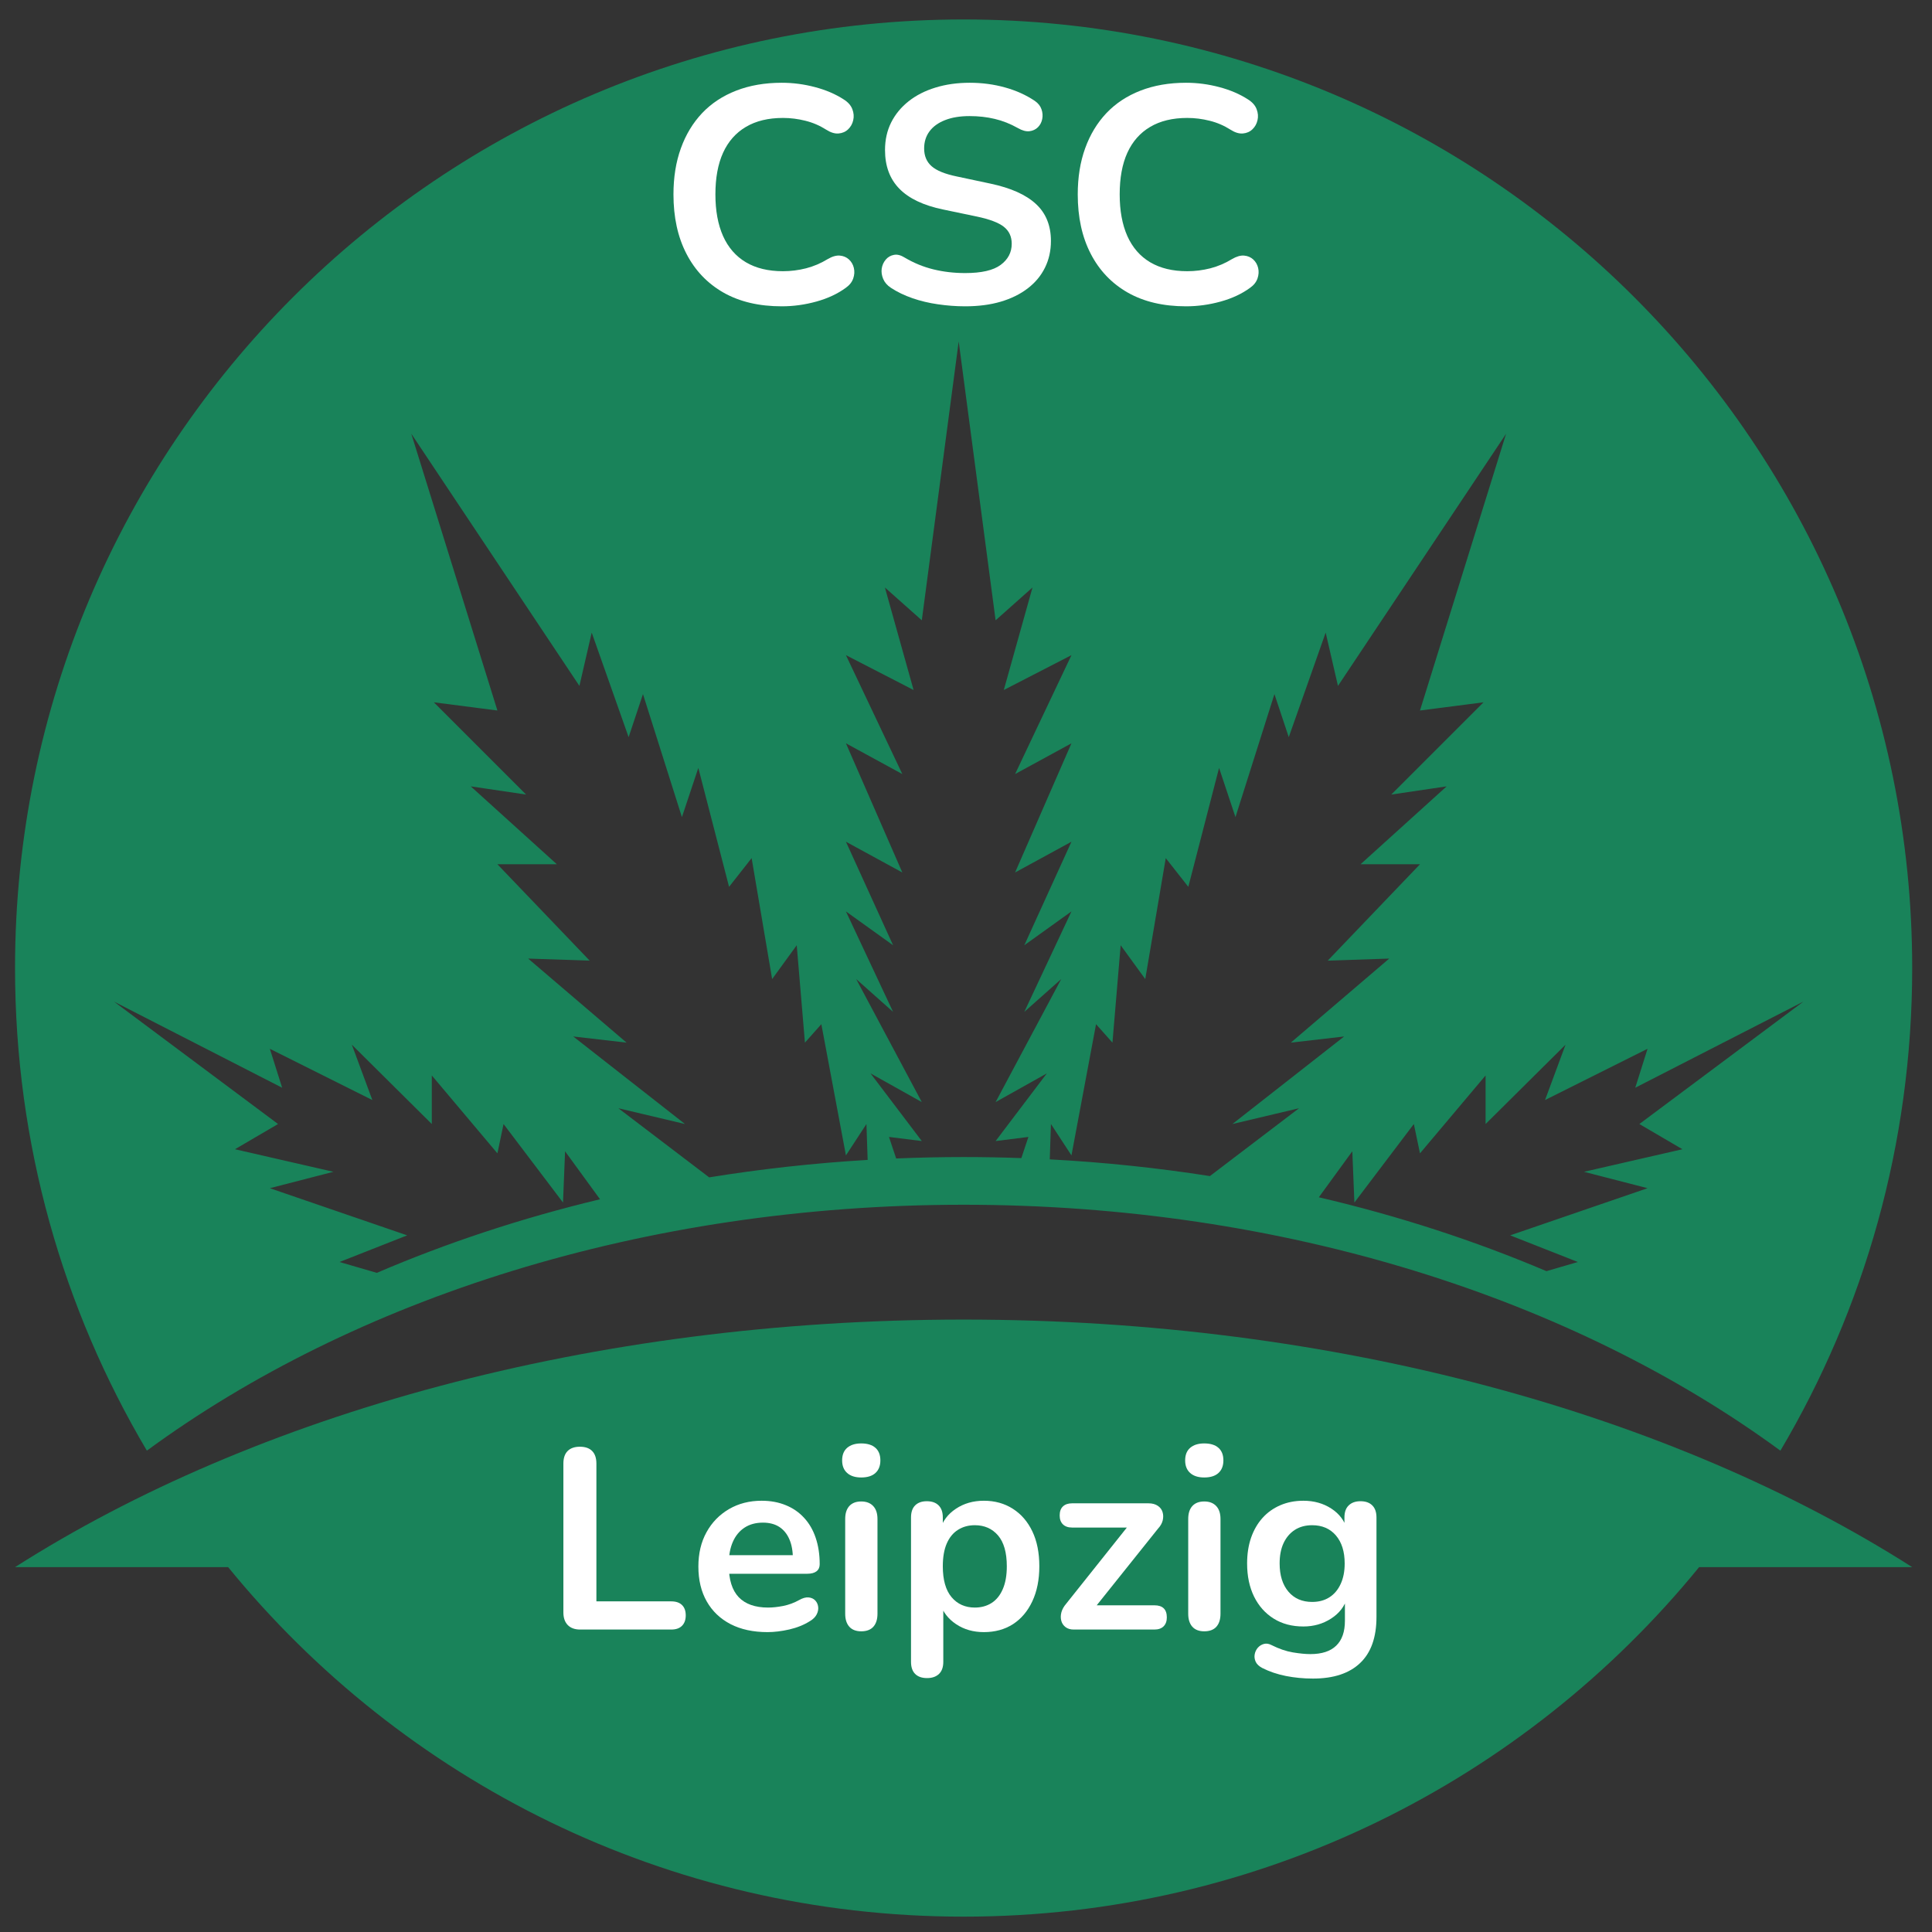 <svg xmlns="http://www.w3.org/2000/svg" xmlns:xlink="http://www.w3.org/1999/xlink" width="500" viewBox="0 0 375 375" height="500" preserveAspectRatio="xMidYMid meet"><rect x="0" y="0" width="375" height="375" fill="#333333" stroke="none"/><defs><g></g><clipPath id="8273dc539e"><path d="M 2.918 3.773 L 371.16 3.773 L 371.16 281.707 L 2.918 281.707 Z M 2.918 3.773 " clip-rule="nonzero"></path></clipPath><clipPath id="c2aef3d7d1"><path d="M 2.918 256.082 L 371.16 256.082 L 371.16 372.016 L 2.918 372.016 Z M 2.918 256.082 " clip-rule="nonzero"></path></clipPath></defs><g clip-path="url(#8273dc539e)"><path fill="#19835a" d="M 52.375 203.57 L 72.273 213.516 L 68.293 202.773 L 83.812 218.172 L 83.812 208.742 L 96.547 223.863 L 97.738 218.172 L 109.281 233.414 L 109.68 223.465 L 116.465 232.777 C 101.207 236.434 86.695 241.246 73.137 247.062 L 65.906 244.953 L 79.035 239.781 L 52.375 230.629 L 64.711 227.445 L 45.609 223.066 L 53.969 218.172 L 22.133 194.414 L 54.766 211.129 Z M 112.465 133.133 L 114.852 122.789 L 122.016 143.082 L 124.801 134.727 L 132.359 158.602 L 135.543 149.051 L 141.512 172.133 L 145.891 166.562 L 149.871 190.039 L 154.645 183.473 L 156.238 202.375 L 159.422 198.793 L 164.195 224.262 L 168.176 218.172 L 168.41 225.137 C 157.934 225.762 147.664 226.902 137.652 228.527 L 120.023 215.109 L 132.957 218.172 L 111.27 201.18 L 121.617 202.375 L 102.516 186.059 L 114.453 186.457 L 96.547 167.754 L 108.086 167.754 L 91.375 152.633 L 102.117 154.223 L 84.211 136.316 L 96.547 137.91 L 79.832 84.188 Z M 164.195 163.379 L 175.141 169.348 L 164.195 144.277 L 175.141 150.246 L 164.195 127.164 L 177.328 133.93 L 171.758 114.031 L 178.922 120.402 L 186.082 66.281 L 193.246 120.402 L 200.406 114.031 L 194.836 133.93 L 207.969 127.164 L 197.027 150.246 L 207.969 144.277 L 197.027 169.348 L 207.969 163.379 L 198.816 183.473 L 207.969 176.906 L 198.816 196.406 L 205.98 190.039 L 193.246 213.914 L 203.191 208.344 L 193.246 221.477 L 199.613 220.68 L 198.242 224.785 C 194.531 224.652 190.797 224.582 187.039 224.582 C 182.641 224.582 178.277 224.68 173.945 224.859 L 172.551 220.68 L 178.922 221.477 L 168.969 208.344 L 178.922 213.914 L 166.188 190.039 L 173.348 196.406 L 164.195 176.906 L 173.348 183.473 Z M 215.926 202.375 L 217.52 183.473 L 222.293 190.039 L 226.273 166.562 L 230.652 172.133 L 236.621 149.051 L 239.805 158.602 L 247.367 134.727 L 250.148 143.082 L 257.312 122.789 L 259.699 133.133 L 292.332 84.188 L 275.617 137.91 L 287.953 136.316 L 270.047 154.223 L 280.793 152.633 L 264.078 167.754 L 275.617 167.754 L 257.711 186.457 L 269.648 186.059 L 250.547 202.375 L 260.895 201.18 L 239.207 218.172 L 252.141 215.109 L 234.84 228.277 C 224.723 226.691 214.344 225.594 203.758 225.031 L 203.988 218.172 L 207.969 224.262 L 212.742 198.793 Z M 319.789 203.57 L 317.402 211.129 L 350.031 194.414 L 318.199 218.172 L 326.555 223.066 L 307.453 227.445 L 319.789 230.629 L 293.125 239.781 L 306.258 244.953 L 300.164 246.73 C 286.344 240.859 271.547 236.023 255.984 232.391 L 262.484 223.465 L 262.887 233.414 L 274.426 218.172 L 275.617 223.863 L 288.352 208.742 L 288.352 218.172 L 303.871 202.773 L 299.891 213.516 Z M 187.039 233.84 C 249.258 233.84 305.461 252.141 345.574 281.574 C 361.824 254.129 371.156 222.105 371.156 187.898 C 371.156 86.211 288.727 3.777 187.039 3.777 C 85.352 3.777 2.918 86.211 2.918 187.898 C 2.918 222.105 12.254 254.129 28.508 281.57 C 68.617 252.141 124.82 233.84 187.039 233.84 " fill-opacity="1" fill-rule="nonzero"></path></g><g clip-path="url(#c2aef3d7d1)"><path fill="#19835a" d="M 187.039 256.129 C 114.715 256.129 49.41 274.559 2.918 304.18 L 44.281 304.18 C 78.043 345.578 129.453 372.02 187.039 372.02 C 244.625 372.02 296.035 345.578 329.797 304.18 L 371.156 304.18 C 324.668 274.559 259.363 256.129 187.039 256.129 " fill-opacity="1" fill-rule="nonzero"></path></g><g fill="#ffffff" fill-opacity="1"><g transform="translate(127.485, 58.861)"><g><path d="M 24.25 0.594 C 19.852 0.594 16.086 -0.289 12.953 -2.062 C 9.828 -3.844 7.426 -6.359 5.75 -9.609 C 4.07 -12.859 3.234 -16.695 3.234 -21.125 C 3.234 -24.438 3.711 -27.422 4.672 -30.078 C 5.629 -32.734 7.004 -35.008 8.797 -36.906 C 10.598 -38.801 12.801 -40.254 15.406 -41.266 C 18.02 -42.285 20.969 -42.797 24.25 -42.797 C 26.438 -42.797 28.586 -42.516 30.703 -41.953 C 32.816 -41.398 34.676 -40.602 36.281 -39.562 C 37.113 -39.039 37.672 -38.41 37.953 -37.672 C 38.234 -36.941 38.289 -36.227 38.125 -35.531 C 37.969 -34.832 37.641 -34.242 37.141 -33.766 C 36.641 -33.285 36.02 -33.016 35.281 -32.953 C 34.539 -32.891 33.734 -33.141 32.859 -33.703 C 31.617 -34.492 30.281 -35.066 28.844 -35.422 C 27.414 -35.785 25.961 -35.969 24.484 -35.969 C 21.648 -35.969 19.254 -35.391 17.297 -34.234 C 15.336 -33.078 13.859 -31.398 12.859 -29.203 C 11.867 -27.016 11.375 -24.32 11.375 -21.125 C 11.375 -17.977 11.867 -15.285 12.859 -13.047 C 13.859 -10.816 15.336 -9.117 17.297 -7.953 C 19.254 -6.797 21.648 -6.219 24.484 -6.219 C 25.992 -6.219 27.488 -6.406 28.969 -6.781 C 30.445 -7.164 31.844 -7.758 33.156 -8.562 C 34.039 -9.082 34.832 -9.312 35.531 -9.25 C 36.227 -9.188 36.816 -8.938 37.297 -8.5 C 37.773 -8.062 38.094 -7.508 38.25 -6.844 C 38.406 -6.188 38.363 -5.508 38.125 -4.812 C 37.883 -4.113 37.406 -3.508 36.688 -3 C 35.094 -1.832 33.188 -0.941 30.969 -0.328 C 28.758 0.285 26.52 0.594 24.25 0.594 Z M 24.25 0.594 "></path></g></g></g><g fill="#ffffff" fill-opacity="1"><g transform="translate(168.187, 58.861)"><g><path d="M 19.156 0.594 C 17.395 0.594 15.633 0.461 13.875 0.203 C 12.125 -0.047 10.469 -0.441 8.906 -0.984 C 7.352 -1.523 5.961 -2.195 4.734 -3 C 4.016 -3.477 3.516 -4.055 3.234 -4.734 C 2.953 -5.41 2.859 -6.078 2.953 -6.734 C 3.055 -7.391 3.316 -7.969 3.734 -8.469 C 4.16 -8.969 4.691 -9.273 5.328 -9.391 C 5.961 -9.516 6.66 -9.336 7.422 -8.859 C 9.18 -7.816 11.035 -7.055 12.984 -6.578 C 14.941 -6.098 17 -5.859 19.156 -5.859 C 22.312 -5.859 24.602 -6.383 26.031 -7.438 C 27.469 -8.5 28.188 -9.867 28.188 -11.547 C 28.188 -12.941 27.676 -14.039 26.656 -14.844 C 25.645 -15.645 23.898 -16.305 21.422 -16.828 L 14.844 -18.203 C 11.051 -18.992 8.227 -20.336 6.375 -22.234 C 4.52 -24.129 3.594 -26.633 3.594 -29.75 C 3.594 -31.707 3.988 -33.484 4.781 -35.078 C 5.582 -36.672 6.711 -38.047 8.172 -39.203 C 9.629 -40.359 11.363 -41.242 13.375 -41.859 C 15.395 -42.484 17.617 -42.797 20.047 -42.797 C 22.441 -42.797 24.719 -42.492 26.875 -41.891 C 29.031 -41.297 30.969 -40.422 32.688 -39.266 C 33.32 -38.828 33.75 -38.285 33.969 -37.641 C 34.188 -37.004 34.234 -36.379 34.109 -35.766 C 33.992 -35.148 33.719 -34.617 33.281 -34.172 C 32.844 -33.734 32.289 -33.473 31.625 -33.391 C 30.969 -33.316 30.223 -33.52 29.391 -34 C 27.91 -34.832 26.41 -35.426 24.891 -35.781 C 23.379 -36.145 21.75 -36.328 20 -36.328 C 18.156 -36.328 16.57 -36.066 15.25 -35.547 C 13.938 -35.035 12.93 -34.312 12.234 -33.375 C 11.535 -32.438 11.188 -31.328 11.188 -30.047 C 11.188 -28.609 11.664 -27.461 12.625 -26.609 C 13.582 -25.754 15.219 -25.086 17.531 -24.609 L 24.062 -23.219 C 28.008 -22.383 30.953 -21.066 32.891 -19.266 C 34.828 -17.473 35.797 -15.082 35.797 -12.094 C 35.797 -10.176 35.406 -8.438 34.625 -6.875 C 33.852 -5.32 32.738 -3.988 31.281 -2.875 C 29.82 -1.758 28.07 -0.898 26.031 -0.297 C 24 0.297 21.707 0.594 19.156 0.594 Z M 19.156 0.594 "></path></g></g></g><g fill="#ffffff" fill-opacity="1"><g transform="translate(205.956, 58.861)"><g><path d="M 24.25 0.594 C 19.852 0.594 16.086 -0.289 12.953 -2.062 C 9.828 -3.844 7.426 -6.359 5.75 -9.609 C 4.07 -12.859 3.234 -16.695 3.234 -21.125 C 3.234 -24.438 3.711 -27.422 4.672 -30.078 C 5.629 -32.734 7.004 -35.008 8.797 -36.906 C 10.598 -38.801 12.801 -40.254 15.406 -41.266 C 18.02 -42.285 20.969 -42.797 24.25 -42.797 C 26.438 -42.797 28.586 -42.516 30.703 -41.953 C 32.816 -41.398 34.676 -40.602 36.281 -39.562 C 37.113 -39.039 37.672 -38.41 37.953 -37.672 C 38.234 -36.941 38.289 -36.227 38.125 -35.531 C 37.969 -34.832 37.641 -34.242 37.141 -33.766 C 36.641 -33.285 36.02 -33.016 35.281 -32.953 C 34.539 -32.891 33.734 -33.141 32.859 -33.703 C 31.617 -34.492 30.281 -35.066 28.844 -35.422 C 27.414 -35.785 25.961 -35.969 24.484 -35.969 C 21.648 -35.969 19.254 -35.391 17.297 -34.234 C 15.336 -33.078 13.859 -31.398 12.859 -29.203 C 11.867 -27.016 11.375 -24.32 11.375 -21.125 C 11.375 -17.977 11.867 -15.285 12.859 -13.047 C 13.859 -10.816 15.336 -9.117 17.297 -7.953 C 19.254 -6.797 21.648 -6.219 24.484 -6.219 C 25.992 -6.219 27.488 -6.406 28.969 -6.781 C 30.445 -7.164 31.844 -7.758 33.156 -8.562 C 34.039 -9.082 34.832 -9.312 35.531 -9.25 C 36.227 -9.188 36.816 -8.938 37.297 -8.5 C 37.773 -8.062 38.094 -7.508 38.25 -6.844 C 38.406 -6.188 38.363 -5.508 38.125 -4.812 C 37.883 -4.113 37.406 -3.508 36.688 -3 C 35.094 -1.832 33.188 -0.941 30.969 -0.328 C 28.758 0.285 26.52 0.594 24.25 0.594 Z M 24.25 0.594 "></path></g></g></g><g fill="#ffffff" fill-opacity="1"><g transform="translate(105.494, 316.293)"><g><path d="M 7.109 0 C 6.078 0 5.273 -0.289 4.703 -0.875 C 4.141 -1.457 3.859 -2.27 3.859 -3.312 L 3.859 -32.219 C 3.859 -33.289 4.133 -34.102 4.688 -34.656 C 5.238 -35.207 6.031 -35.484 7.062 -35.484 C 8.102 -35.484 8.895 -35.207 9.438 -34.656 C 9.988 -34.102 10.266 -33.289 10.266 -32.219 L 10.266 -5.469 L 24.797 -5.469 C 25.703 -5.469 26.395 -5.234 26.875 -4.766 C 27.363 -4.297 27.609 -3.625 27.609 -2.75 C 27.609 -1.883 27.363 -1.207 26.875 -0.719 C 26.395 -0.238 25.703 0 24.797 0 Z M 7.109 0 "></path></g></g></g><g fill="#ffffff" fill-opacity="1"><g transform="translate(133.649, 316.293)"><g><path d="M 15.328 0.5 C 12.555 0.5 10.164 -0.016 8.156 -1.047 C 6.156 -2.086 4.613 -3.555 3.531 -5.453 C 2.445 -7.359 1.906 -9.617 1.906 -12.234 C 1.906 -14.766 2.43 -16.984 3.484 -18.891 C 4.535 -20.797 5.988 -22.289 7.844 -23.375 C 9.695 -24.457 11.812 -25 14.188 -25 C 15.914 -25 17.473 -24.711 18.859 -24.141 C 20.254 -23.578 21.441 -22.758 22.422 -21.688 C 23.41 -20.625 24.16 -19.332 24.672 -17.812 C 25.191 -16.289 25.453 -14.578 25.453 -12.672 C 25.453 -12.078 25.242 -11.617 24.828 -11.297 C 24.41 -10.984 23.816 -10.828 23.047 -10.828 L 6.969 -10.828 L 6.969 -14.438 L 21.047 -14.438 L 20.25 -13.688 C 20.25 -15.219 20.02 -16.5 19.562 -17.531 C 19.113 -18.57 18.461 -19.367 17.609 -19.922 C 16.754 -20.473 15.695 -20.75 14.438 -20.75 C 13.031 -20.75 11.832 -20.422 10.844 -19.766 C 9.863 -19.117 9.113 -18.203 8.594 -17.016 C 8.07 -15.828 7.812 -14.414 7.812 -12.781 L 7.812 -12.422 C 7.812 -9.68 8.453 -7.633 9.734 -6.281 C 11.023 -4.938 12.926 -4.266 15.438 -4.266 C 16.301 -4.266 17.273 -4.367 18.359 -4.578 C 19.453 -4.797 20.484 -5.176 21.453 -5.719 C 22.148 -6.113 22.766 -6.285 23.297 -6.234 C 23.836 -6.18 24.266 -5.988 24.578 -5.656 C 24.898 -5.32 25.094 -4.91 25.156 -4.422 C 25.219 -3.941 25.125 -3.453 24.875 -2.953 C 24.625 -2.453 24.195 -2.02 23.594 -1.656 C 22.426 -0.914 21.082 -0.367 19.562 -0.016 C 18.039 0.328 16.629 0.5 15.328 0.5 Z M 15.328 0.5 "></path></g></g></g><g fill="#ffffff" fill-opacity="1"><g transform="translate(160.802, 316.293)"><g><path d="M 6.359 0.344 C 5.359 0.344 4.586 0.047 4.047 -0.547 C 3.516 -1.148 3.25 -1.988 3.25 -3.062 L 3.25 -21.453 C 3.25 -22.547 3.516 -23.383 4.047 -23.969 C 4.586 -24.562 5.359 -24.859 6.359 -24.859 C 7.359 -24.859 8.133 -24.562 8.688 -23.969 C 9.238 -23.383 9.516 -22.547 9.516 -21.453 L 9.516 -3.062 C 9.516 -1.988 9.25 -1.148 8.719 -0.547 C 8.188 0.047 7.398 0.344 6.359 0.344 Z M 6.359 -29.516 C 5.191 -29.516 4.281 -29.805 3.625 -30.391 C 2.977 -30.973 2.656 -31.785 2.656 -32.828 C 2.656 -33.891 2.977 -34.703 3.625 -35.266 C 4.281 -35.836 5.191 -36.125 6.359 -36.125 C 7.566 -36.125 8.488 -35.836 9.125 -35.266 C 9.758 -34.703 10.078 -33.891 10.078 -32.828 C 10.078 -31.785 9.758 -30.973 9.125 -30.391 C 8.488 -29.805 7.566 -29.516 6.359 -29.516 Z M 6.359 -29.516 "></path></g></g></g><g fill="#ffffff" fill-opacity="1"><g transform="translate(173.577, 316.293)"><g><path d="M 6.359 9.422 C 5.359 9.422 4.586 9.148 4.047 8.609 C 3.516 8.078 3.25 7.297 3.25 6.266 L 3.25 -21.75 C 3.25 -22.781 3.516 -23.562 4.047 -24.094 C 4.586 -24.633 5.344 -24.906 6.312 -24.906 C 7.312 -24.906 8.078 -24.633 8.609 -24.094 C 9.148 -23.562 9.422 -22.781 9.422 -21.75 L 9.422 -17.844 L 8.875 -19.344 C 9.375 -21.039 10.398 -22.406 11.953 -23.438 C 13.504 -24.477 15.316 -25 17.391 -25 C 19.523 -25 21.398 -24.477 23.016 -23.438 C 24.641 -22.406 25.898 -20.945 26.797 -19.062 C 27.703 -17.176 28.156 -14.914 28.156 -12.281 C 28.156 -9.676 27.703 -7.41 26.797 -5.484 C 25.898 -3.566 24.648 -2.086 23.047 -1.047 C 21.441 -0.016 19.555 0.5 17.391 0.5 C 15.348 0.5 13.555 -0.008 12.016 -1.031 C 10.484 -2.051 9.453 -3.379 8.922 -5.016 L 9.516 -5.016 L 9.516 6.266 C 9.516 7.297 9.238 8.078 8.688 8.609 C 8.133 9.148 7.359 9.422 6.359 9.422 Z M 15.641 -4.266 C 16.867 -4.266 17.953 -4.562 18.891 -5.156 C 19.828 -5.758 20.551 -6.656 21.062 -7.844 C 21.582 -9.031 21.844 -10.508 21.844 -12.281 C 21.844 -14.945 21.273 -16.941 20.141 -18.266 C 19.004 -19.586 17.504 -20.25 15.641 -20.25 C 14.398 -20.25 13.312 -19.953 12.375 -19.359 C 11.438 -18.773 10.707 -17.891 10.188 -16.703 C 9.676 -15.523 9.422 -14.051 9.422 -12.281 C 9.422 -9.633 9.988 -7.633 11.125 -6.281 C 12.258 -4.938 13.766 -4.266 15.641 -4.266 Z M 15.641 -4.266 "></path></g></g></g><g fill="#ffffff" fill-opacity="1"><g transform="translate(203.636, 316.293)"><g><path d="M 4.766 0 C 4.129 0 3.602 -0.156 3.188 -0.469 C 2.77 -0.789 2.492 -1.203 2.359 -1.703 C 2.223 -2.203 2.227 -2.742 2.375 -3.328 C 2.531 -3.91 2.844 -4.473 3.312 -5.016 L 16.281 -21.297 L 16.281 -19.797 L 4.453 -19.797 C 3.691 -19.797 3.098 -20.004 2.672 -20.422 C 2.254 -20.836 2.047 -21.41 2.047 -22.141 C 2.047 -22.91 2.254 -23.492 2.672 -23.891 C 3.098 -24.297 3.691 -24.5 4.453 -24.5 L 19.297 -24.5 C 20.023 -24.5 20.625 -24.336 21.094 -24.016 C 21.562 -23.703 21.867 -23.297 22.016 -22.797 C 22.172 -22.297 22.18 -21.758 22.047 -21.188 C 21.91 -20.625 21.609 -20.094 21.141 -19.594 L 7.922 -3.062 L 7.922 -4.703 L 20.438 -4.703 C 22.039 -4.703 22.844 -3.922 22.844 -2.359 C 22.844 -1.617 22.633 -1.039 22.219 -0.625 C 21.801 -0.207 21.207 0 20.438 0 Z M 4.766 0 "></path></g></g></g><g fill="#ffffff" fill-opacity="1"><g transform="translate(227.382, 316.293)"><g><path d="M 6.359 0.344 C 5.359 0.344 4.586 0.047 4.047 -0.547 C 3.516 -1.148 3.25 -1.988 3.25 -3.062 L 3.25 -21.453 C 3.25 -22.547 3.516 -23.383 4.047 -23.969 C 4.586 -24.562 5.359 -24.859 6.359 -24.859 C 7.359 -24.859 8.133 -24.562 8.688 -23.969 C 9.238 -23.383 9.516 -22.547 9.516 -21.453 L 9.516 -3.062 C 9.516 -1.988 9.25 -1.148 8.719 -0.547 C 8.188 0.047 7.398 0.344 6.359 0.344 Z M 6.359 -29.516 C 5.191 -29.516 4.281 -29.805 3.625 -30.391 C 2.977 -30.973 2.656 -31.785 2.656 -32.828 C 2.656 -33.891 2.977 -34.703 3.625 -35.266 C 4.281 -35.836 5.191 -36.125 6.359 -36.125 C 7.566 -36.125 8.488 -35.836 9.125 -35.266 C 9.758 -34.703 10.078 -33.891 10.078 -32.828 C 10.078 -31.785 9.758 -30.973 9.125 -30.391 C 8.488 -29.805 7.566 -29.516 6.359 -29.516 Z M 6.359 -29.516 "></path></g></g></g><g fill="#ffffff" fill-opacity="1"><g transform="translate(240.157, 316.293)"><g><path d="M 14.688 9.516 C 12.875 9.516 11.125 9.348 9.438 9.016 C 7.758 8.68 6.234 8.164 4.859 7.469 C 4.223 7.133 3.797 6.734 3.578 6.266 C 3.359 5.797 3.289 5.316 3.375 4.828 C 3.457 4.348 3.656 3.922 3.969 3.547 C 4.289 3.18 4.688 2.93 5.156 2.797 C 5.625 2.672 6.109 2.738 6.609 3 C 8.078 3.738 9.473 4.219 10.797 4.438 C 12.117 4.656 13.25 4.766 14.188 4.766 C 16.414 4.766 18.086 4.219 19.203 3.125 C 20.328 2.039 20.891 0.43 20.891 -1.703 L 20.891 -6.219 L 21.344 -6.219 C 20.844 -4.508 19.797 -3.145 18.203 -2.125 C 16.617 -1.102 14.828 -0.594 12.828 -0.594 C 10.617 -0.594 8.695 -1.102 7.062 -2.125 C 5.426 -3.145 4.156 -4.57 3.25 -6.406 C 2.352 -8.25 1.906 -10.391 1.906 -12.828 C 1.906 -14.66 2.16 -16.32 2.672 -17.812 C 3.191 -19.301 3.926 -20.578 4.875 -21.641 C 5.832 -22.711 6.988 -23.539 8.344 -24.125 C 9.695 -24.707 11.191 -25 12.828 -25 C 14.898 -25 16.711 -24.488 18.266 -23.469 C 19.816 -22.457 20.828 -21.113 21.297 -19.438 L 20.797 -18.188 L 20.797 -21.75 C 20.797 -22.781 21.07 -23.562 21.625 -24.094 C 22.176 -24.633 22.938 -24.906 23.906 -24.906 C 24.906 -24.906 25.672 -24.633 26.203 -24.094 C 26.742 -23.562 27.016 -22.781 27.016 -21.75 L 27.016 -2.453 C 27.016 1.516 25.957 4.5 23.844 6.5 C 21.738 8.508 18.688 9.516 14.688 9.516 Z M 14.531 -5.359 C 15.832 -5.359 16.953 -5.66 17.891 -6.266 C 18.828 -6.867 19.551 -7.727 20.062 -8.844 C 20.582 -9.957 20.844 -11.285 20.844 -12.828 C 20.844 -15.129 20.273 -16.941 19.141 -18.266 C 18.004 -19.586 16.469 -20.25 14.531 -20.25 C 13.227 -20.25 12.109 -19.945 11.172 -19.344 C 10.234 -18.738 9.504 -17.883 8.984 -16.781 C 8.473 -15.688 8.219 -14.367 8.219 -12.828 C 8.219 -10.523 8.785 -8.703 9.922 -7.359 C 11.055 -6.023 12.594 -5.359 14.531 -5.359 Z M 14.531 -5.359 "></path></g></g></g></svg>
